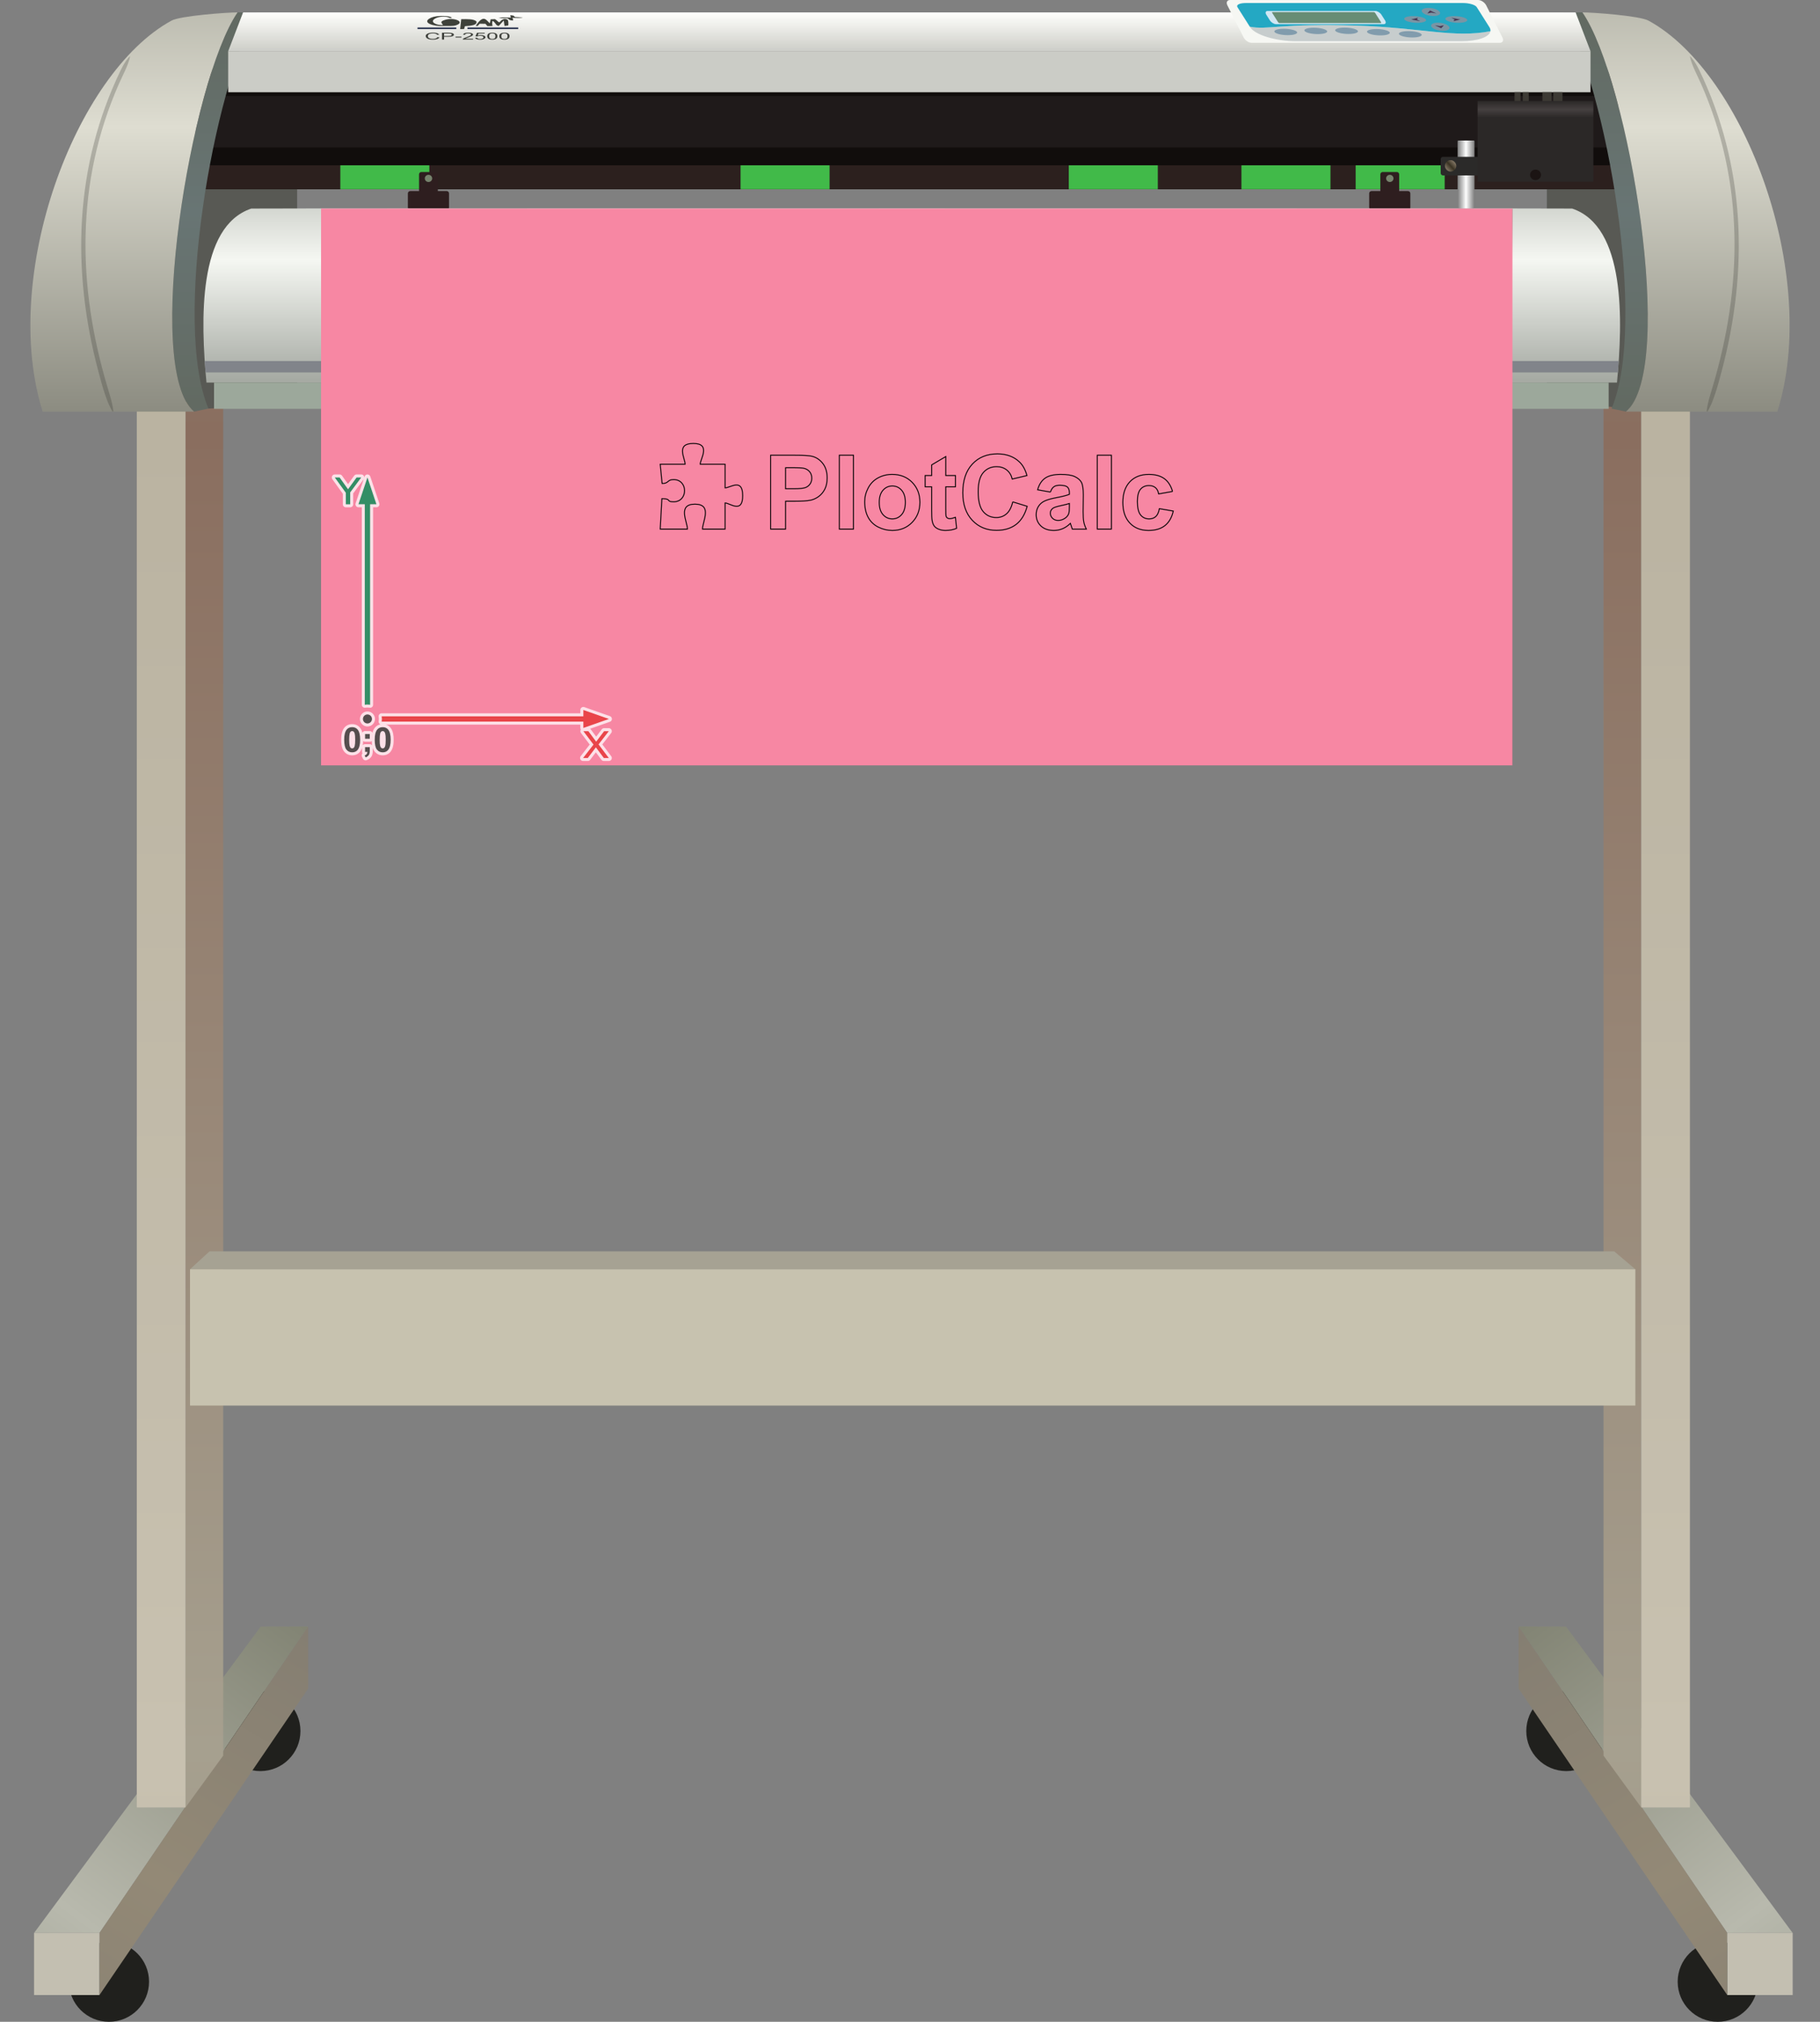 <!-- Creator: plotcalc.com 1000$ --><svg version="1.2" xmlns="http://www.w3.org/2000/svg" viewBox="-790009 -112362 980742 1089296" xmlns:xlink="http://www.w3.org/1999/xlink"><rect x="-790009" y="-112362" width="980742" height="1089296" fill="#808080" stroke="none"/><defs><linearGradient id="G1" x1="-727736" x2="-609246" y1="934998" y2="776431" spreadMethod="reflect" gradientUnits="userSpaceOnUse"><stop offset="0%" stop-color="rgba(184,185,173,1)"/><stop offset="100%" stop-color="rgba(130,132,116,1)"/></linearGradient><linearGradient id="G2" x1="-623960" x2="-531287" y1="945793" y2="785278" spreadMethod="reflect" gradientUnits="userSpaceOnUse"><stop offset="0%" stop-color="rgba(147,137,118,1)"/><stop offset="100%" stop-color="rgba(130,124,113,1)"/></linearGradient><linearGradient id="G3" x1="-669733" x2="-669733" y1="829785" y2="122079" spreadMethod="reflect" gradientUnits="userSpaceOnUse"><stop offset="0%" stop-color="rgba(166,160,143,1)"/><stop offset="100%" stop-color="rgba(138,110,95,1)"/></linearGradient><linearGradient id="G4" x1="-716299" x2="-716299" y1="829670" y2="119388" spreadMethod="reflect" gradientUnits="userSpaceOnUse"><stop offset="0%" stop-color="rgba(200,193,176,1)"/><stop offset="100%" stop-color="rgba(186,179,161,1)"/></linearGradient><linearGradient id="G5" x1="132082" x2="13593" y1="934998" y2="776431" spreadMethod="reflect" gradientUnits="userSpaceOnUse"><stop offset="0%" stop-color="rgba(184,185,173,1)"/><stop offset="100%" stop-color="rgba(130,132,116,1)"/></linearGradient><linearGradient id="G6" x1="28307" x2="-64366" y1="945793" y2="785278" spreadMethod="reflect" gradientUnits="userSpaceOnUse"><stop offset="0%" stop-color="rgba(147,137,118,1)"/><stop offset="100%" stop-color="rgba(130,124,113,1)"/></linearGradient><linearGradient id="G7" x1="74080" x2="74080" y1="829785" y2="122079" spreadMethod="reflect" gradientUnits="userSpaceOnUse"><stop offset="0%" stop-color="rgba(166,160,143,1)"/><stop offset="100%" stop-color="rgba(138,110,95,1)"/></linearGradient><linearGradient id="G8" x1="120646" x2="120646" y1="829670" y2="119388" spreadMethod="reflect" gradientUnits="userSpaceOnUse"><stop offset="0%" stop-color="rgba(200,193,176,1)"/><stop offset="100%" stop-color="rgba(186,179,161,1)"/></linearGradient><linearGradient id="G9" x1="-697201" x2="-697200" y1="1857" y2="-101258" spreadMethod="reflect" gradientUnits="userSpaceOnUse"><stop offset="0%" stop-color="rgba(104,117,116,1)"/><stop offset="100%" stop-color="rgba(98,106,98,1)"/></linearGradient><linearGradient id="G10" x1="-704694" x2="-704694" y1="-43908" y2="109404" spreadMethod="reflect" gradientUnits="userSpaceOnUse"><stop offset="0%" stop-color="rgba(222,221,209,1)"/><stop offset="100%" stop-color="rgba(140,140,129,1)"/></linearGradient><linearGradient id="G11" x1="97925" x2="97924" y1="1857" y2="-101258" spreadMethod="reflect" gradientUnits="userSpaceOnUse"><stop offset="0%" stop-color="rgba(104,117,116,1)"/><stop offset="100%" stop-color="rgba(98,106,98,1)"/></linearGradient><linearGradient id="G12" x1="105418" x2="105418" y1="-43908" y2="109404" spreadMethod="reflect" gradientUnits="userSpaceOnUse"><stop offset="0%" stop-color="rgba(222,221,209,1)"/><stop offset="100%" stop-color="rgba(140,140,129,1)"/></linearGradient><linearGradient id="G13" x1="-628110" x2="-628109" y1="-84075" y2="-105655" spreadMethod="reflect" gradientUnits="userSpaceOnUse"><stop offset="0%" stop-color="rgba(203,204,198,1)"/><stop offset="100%" stop-color="rgba(255,255,252,1)"/></linearGradient><linearGradient id="G14" x1="-605606" x2="-605606" y1="92354" y2="27625" spreadMethod="reflect" gradientUnits="userSpaceOnUse"><stop offset="0%" stop-color="rgba(166,170,163,1)"/><stop offset="100%" stop-color="rgba(245,247,242,1)"/></linearGradient><linearGradient id="G15" x1="0" x2="4557" y1="-18439" y2="-18439" spreadMethod="reflect" gradientUnits="userSpaceOnUse"><stop offset="0%" stop-color="rgba(254,254,254,1)"/><stop offset="100%" stop-color="rgba(125,125,125,1)"/></linearGradient><linearGradient id="G16" x1="-8329" x2="-10247" y1="-23011" y2="-21297" spreadMethod="reflect" gradientUnits="userSpaceOnUse"><stop offset="0%" stop-color="rgba(58,51,35,1)"/><stop offset="100%" stop-color="rgba(121,110,92,1)"/></linearGradient><linearGradient id="G17" x1="6223" x2="6223" y1="-53416" y2="-57959" spreadMethod="reflect" gradientUnits="userSpaceOnUse"><stop offset="0%" stop-color="rgba(69,64,64,1)"/><stop offset="100%" stop-color="rgba(43,40,39,1)"/></linearGradient><linearGradient id="GS1" x1="0" x2="0" y1="0" y2="25000" gradientUnits="userSpaceOnUse"><stop offset="25%" stop-color="rgba(0,0,0,.2)"/><stop offset="100%" stop-color="rgba(0,0,0,0)"/></linearGradient><linearGradient id="GS2" x1="0" x2="0" y1="300000" y2="100000" gradientUnits="userSpaceOnUse"><stop offset="0%" stop-color="rgba(0,0,0,.1)"/><stop offset="100%" stop-color="rgba(0,0,0,0)"/></linearGradient></defs><path id="theMotionPath" d="M0 0H-592000H0" /><g><path fill="rgba(32,32,29,1)" d="m-649698 841866c-11924 0-21590-9666-21590-21590 0-11923 9666-21590 21590-21590 11923 0 21590 9667 21590 21590 0 11924-9667 21590-21590 21590"/><path fill="rgba(32,32,29,1)" d="m-731282 976934c-11924 0-21590-9666-21590-21590 0-11923 9666-21590 21590-21590 11923 0 21590 9667 21590 21590 0 11924-9667 21590-21590 21590"/><path fill="url(#G1)" d="m-736406 929072h-35256l122183-165100h25519z"/><path fill="url(#G2)" d="m-736406 929072l112446-165100v33442l-112446 165100z"/><path fill="rgba(195,191,177,1)" d="m-736406 929072h-35256v33442h35256z"/><path fill="url(#G3)" d="m-690053 93058l20320-27924c0 232036 0 536353 0 768389l-20320 27924z"/><path fill="url(#G4)" d="m-690053 93058h-26247v768389h26247z"/><path fill="rgba(32,32,29,1)" d="m54045 841866c11924 0 21590-9666 21590-21590 0-11923-9666-21590-21590-21590-11924 0-21590 9667-21590 21590 0 11924 9666 21590 21590 21590"/><path fill="rgba(32,32,29,1)" d="m135629 976934c11924 0 21590-9666 21590-21590 0-11923-9666-21590-21590-21590-11924 0-21590 9667-21590 21590 0 11924 9666 21590 21590 21590"/><path fill="url(#G5)" d="m140753 929072h35255l-122182-165100h-25519z"/><path fill="url(#G6)" d="m140753 929072l-112446-165100v33442l112446 165100z"/><path fill="rgba(195,191,177,1)" d="m140753 929072h35255v33442h-35255z"/><path fill="url(#G7)" d="m94400 93058l-20320-27924c0 232036 0 536353 0 768389l20320 27924z"/><path fill="url(#G8)" d="m94400 93058h26247v768389h-26247z"/><path fill="rgba(166,162,147,1)" d="m-687619 571480c112667 0 666186 0 778853 0l-11397-9630c-105364 0-651580 0-756945 0z"/><path fill="rgba(199,194,175,1)" d="m-687619 571480h778853c0 24726 0 48462 0 73448h-778853c0-25045 0-48707 0-73448"/><path fill="rgba(88,89,84,1)" d="m118077 99721l-26748 8065-47782-3344v-182783l76890 5058z"/><path fill="rgba(88,89,84,1)" d="m-704425 99721l26748 8065 47782-3344v-182783l-76890 5058z"/><path fill="rgba(17,13,12,1)" d="m-684613-10427h766605v-62998h-766605z"/><path fill="rgba(31,26,26,1)" d="m-684613-32903h766605v-27781h-766605z"/><path fill="rgba(44,32,30,1)" d="m-684613-10427h766605v-12862h-766605z"/><path fill="rgba(65,186,73,1)" d="m-390941-23289h47965v12862h-47965z"/><path fill="rgba(65,186,73,1)" d="m-214067-23289h47966v12862h-47966z"/><path fill="rgba(65,186,73,1)" d="m-121031-23289h47966v12862h-47966z"/><path fill="rgba(65,186,73,1)" d="m-59477-23289h47966v12862h-47966z"/><path fill="rgba(65,186,73,1)" d="m-606616-23289h47966v12862h-47966z"/><path fill="rgba(46,30,31,1)" d="m-50940-9419h4756v-9008c0-693 568-1261 1262-1261h7617c693 0 1261 568 1261 1261v9008h4756c694 0 1261 567 1261 1261v7617c0 694-567 1262-1261 1262h-19652c-694 0-1261-568-1261-1262v-7617c0-694 567-1261 1261-1261"/><path fill="rgba(118,131,109,1)" d="m-41082-14301c1098 0 1988-866 1988-1934 0-1068-890-1934-1988-1934-1098 0-1988 866-1988 1934 0 1068 890 1934 1988 1934"/><path fill="rgba(46,30,31,1)" d="m-568959-9419h4756v-9008c0-693 567-1261 1261-1261h7617c694 0 1262 568 1262 1261v9008h4756c693 0 1261 567 1261 1261v7617c0 694-568 1262-1261 1262h-19652c-694 0-1262-568-1262-1262v-7617c0-694 568-1261 1262-1261"/><path fill="rgba(118,131,109,1)" d="m-559102-14301c1098 0 1988-866 1988-1934 0-1068-890-1934-1988-1934-1098 0-1988 866-1988 1934 0 1068 890 1934 1988 1934"/><path fill="url(#G9)" d="m-685492 109404l7815-1618c-19507-46293 2775-171592 26019-213429l-10369-46c-25169 36806-50716 191939-23465 215093"/><path fill="url(#G10)" d="m-685492 109404c-27251-23154-1704-178287 23465-215093-5547 0-30767 1825-35551 4431-52148 28399-92431 137762-69442 210662z"/><path fill="rgba(43,42,41,0.24)" d="m-731906 96863c1225 4049 2503 8097 2996 12314l-498 171c-3428-5647-5885-15247-7553-21488-14633-54763-12935-110856 11995-162395 1342-2776 2872-5476 5090-7653-846 4675-4024 10415-5974 14837-23468 53210-22609 109159-6056 164214"/><path fill="url(#G11)" d="m86216 109404l-7816-1618c19507-46293-2774-171592-26018-213429l10369-46c25169 36806 50716 191939 23465 215093"/><path fill="url(#G12)" d="m86216 109404c27251-23154 1704-178287-23465-215093 5547 0 30767 1825 35551 4431 52148 28399 92431 137762 69442 210662z"/><path fill="rgba(43,42,41,0.24)" d="m132630 96863c-1225 4049-2503 8097-2996 12314l497 171c3429-5647 5885-15247 7553-21488 14634-54763 12936-110856-11994-162395-1343-2776-2872-5476-5090-7653 846 4675 4024 10415 5974 14837 23468 53210 22609 109159 6056 164214"/><path fill="rgba(203,204,198,1)" d="m-667040-62661h734104v-22135h-734104z"/><path fill="url(#G13)" d="m-667040-84796l8021-20859c145535 0 572528 0 718063 0l8020 20859c-150882 0-583222 0-734104 0"/><path fill="rgba(246,247,243,1)" d="m-127187-112362h133702c1583 0 3534 1295 4335 2878l8760 17310c801 1583 161 2878-1422 2878h-133701c-1583 0-3534-1295-4335-2878l-8760-17310c-802-1583-162-2878 1421-2878"/><path fill="rgba(199,205,205,1)" d="m13121-95539c-522 3110-6756 5391-15777 5391h-88872c-11023 0-22197-3405-24831-7567l-169-267c9324 1912 17875-1971 57218-617 36379 1253 52567 6827 72431 3060"/><path fill="rgba(36,168,195,1)" d="m-118791-110732h117342c3193 0 6430 987 7194 2192l2864 4526 610 964 3249 5133 127 202c479 755 642 1486 526 2176-19864 3767-36052-1807-72431-3060-39343-1354-47894 2529-57218 617l-2201-3478-1007-1590-609-964-2865-4526c-763-1205 1225-2192 4419-2192"/><path fill="rgba(122,149,164,1)" d="m-17541-103731c2632 0 4148-977 3385-2183-763-1205-3515-2182-6148-2182-2632 0-4148 977-3385 2182 763 1206 3515 2183 6148 2183"/><path fill="rgba(122,149,164,1)" d="m-15264-100133c-2633 0-4148 977-3385 2182 762 1205 3515 2183 6147 2183 2633 0 4149-978 3386-2183-763-1205-3516-2182-6148-2182"/><path fill="rgba(69,52,81,1)" d="m-19427-106712l1724 798 1725 798-2723-447-2156 447 715-798z"/><path fill="rgba(69,52,81,1)" d="m-13378-97153l-1724-798-1725-798 2723 448 2156-448-715 798z"/><path fill="rgba(122,149,164,1)" d="m-11028-101874c630 994 3727 1800 6919 1800 3192 0 5270-806 4641-1800-629-994-3727-1800-6919-1800-3192 0-5270 806-4641 1800"/><path fill="rgba(69,52,81,1)" d="m-3135-101874l-1821 461-1821 460 601-921-1768-921 2405 460z"/><path fill="rgba(122,149,164,1)" d="m-21646-101874c629 994-1449 1800-4641 1800-3192 0-6290-806-6919-1800-629-994 1448-1800 4640-1800 3193 0 6290 806 6920 1800"/><path fill="rgba(69,52,81,1)" d="m-29539-101874l2404 461 2404 460-1767-921 601-921-1821 460z"/><path fill="rgba(209,231,243,1)" d="m-106886-106460h57978c1117 0 2610 914 3318 2032l1933 3055c708 1118 372 2032-746 2032h-57977c-1118 0-2610-914-3318-2032l-1934-3055c-707-1118-371-2032 746-2032"/><path fill="rgba(103,141,116,1)" d="m-104305-105856h54603c238 0 557 195 707 434l3200 5055c151 239 80 434-159 434h-54602c-238 0-557-195-708-434l-3199-5055c-151-239-80-434 158-434"/><path fill="rgba(129,156,173,1)" d="m-79891-93995c3340 0 5562-767 4964-1713-599-946-3792-1713-7132-1713-3340 0-5562 767-4964 1713 599 946 3792 1713 7132 1713"/><path fill="rgba(129,156,173,1)" d="m-96068-93427c3340 0 5563-767 4964-1713-599-946-3792-1712-7132-1712-3340 0-5562 766-4964 1712 599 946 3792 1713 7132 1713"/><path fill="rgba(129,156,173,1)" d="m-63306-94056c3340 0 5562-767 4963-1713-598-946-3791-1713-7132-1713-3339 0-5562 767-4963 1713 598 946 3791 1713 7132 1713"/><path fill="rgba(129,156,173,1)" d="m-46147-93287c3340 0 5563-767 4964-1713-599-946-3792-1713-7132-1713-3340 0-5562 767-4964 1713 599 946 3792 1713 7132 1713"/><path fill="rgba(129,156,173,1)" d="m-28951-92168c3340 0 5562-767 4964-1712-599-946-3792-1713-7132-1713-3340 0-5563 767-4964 1713 599 945 3792 1712 7132 1712"/><path fill="rgba(62,65,58,1)" d="m-551283-98852c-3850 162-7193-1706-4447-3399 854-527 2318-1096 4366-1145 3594-87 3065 1143 4905 638-892-965-4148-1066-6367-991-2721 92-4572 632-5862 1437-3615 2257 2219 4248 7619 3956 2531-138 4865 286 6962-449 4955-1739-1211-4404-6123-2843-3179 1010-1602 1658-1053 2796m4764-1049c-133 831-819 448-1757 1175 5253 155 4780-3085 1135-2992-3381 87-4065 2985-1574 2258 1075-314 531-565 2196-441"/><path fill="rgba(62,65,58,1)" d="m-533650-98414c1550-8 552 463 2112-1168l3113 40 1059 1219 2738-11c-96-809-379-2221 168-2797 1878 1440 1454 2437 3195 2750l2697-2926 422 2904 1999-218c157-533 220-2910-537-3263-2260-1054-3526 979-4227 1568-952-298-778-733-2351-1736l-2369 108-394 2103c-1800-1207-3173-5418-7625 1427m2466-1586l2431 35c-302-666-553-1022-1394-1377z"/><path fill="rgba(62,65,58,1)" d="m-542044-96691l2108-33 469-1540c3573-174 6784-622 6189-2575-1519-1365-4802-1212-8205-1193zm2740-2139c4942-73 5145-3035 32-2832-243 864-583 2036-32 2832"/><path fill="rgba(62,65,58,1)" d="m-514711-102857c-1949-77-4914-260-6604 64 3616 651 4291-281 5429 729 341 303 22 512 2253 795 158-732 164-859-372-1514 2964 164 4354 85 5130-40 110-17 223-53 310-70 89-17 209-48 305-79l-4134-187c-1309-807 123-698-2659-1009z"/><path fill="rgba(45,55,82,1)" d="m-565022-97574h20888v869h-20888z"/><path fill="rgba(45,55,82,1)" d="m-538089-97574h27325v869h-27325z"/><path fill="rgba(61,63,58,1)" d="m-554311-92345l1114 123c-232 400-651 704-1255 914-605 209-1344 315-2218 315-903 0-1638-81-2205-243-568-161-998-394-1293-700-295-306-444-634-444-985 0-383 166-717 501-1001 334-286 809-502 1425-650 616-148 1295-222 2034-222 841 0 1547 93 2118 281 573 187 972 450 1196 789l-1091 113c-193-267-477-462-846-584-370-122-836-183-1397-183-643 0-1183 68-1615 203-432 135-737 317-911 545-176 229-264 464-264 706 0 313 103 586 311 819 207 234 530 407 968 523 438 115 911 173 1421 173 622 0 1146-79 1576-236 431-157 722-390 875-700m2489 1290v-3677h3172c557 0 983 12 1279 35 412 30 758 87 1038 171 280 85 505 203 675 354 170 152 254 319 254 501 0 312-227 576-683 792-453 217-1277 324-2466 324h-2154v1500zm1115-1931h2170c720 0 1228-58 1531-176 301-117 452-281 452-494 0-153-88-285-266-395-178-109-413-182-702-217-188-22-534-33-1036-33h-2149zm6171 827v-452h3191v452zm9445 673v431h-5561c-8-109 33-213 121-314 143-165 371-329 686-489 315-160 765-345 1350-555 909-327 1527-587 1849-779 325-191 487-373 487-544 0-179-146-330-440-453-293-122-676-184-1148-184-498 0-897 65-1196 195-299 130-450 309-454 540l-1056-47c72-345 346-609 819-790 476-182 1111-273 1911-273 805 0 1445 98 1914 294 472 196 706 439 706 728 0 148-68 292-207 434-137 143-366 293-685 451-320 156-850 373-1589 647-620 227-1019 382-1195 463-176 81-321 162-436 245zm1116-534l1080-36c80 230 266 403 555 519 290 116 644 174 1060 174 503 0 923-82 1265-246 341-164 511-381 511-652 0-258-163-461-489-610-327-148-759-223-1297-223-334 0-633 33-899 100-264 67-471 153-624 260l-974-62 810-1890h4165v431h-3342l-448 992c503-155 1031-232 1582-232 732 0 1350 112 1852 334 503 223 755 509 755 858 0 333-221 621-663 863-538 298-1273 447-2204 447-763 0-1384-95-1867-282-483-187-759-436-828-745m6526-850c0-434 102-785 305-1050 205-266 508-471 911-614 401-143 908-214 1518-214 450 0 845 40 1187 119 340 80 621 195 841 344 219 149 391 332 516 546 127 215 189 506 189 869 0 432-101 781-303 1046-201 267-504 471-907 615-401 144-909 216-1523 216-808 0-1444-126-1905-379-553-308-829-807-829-1498m1056 2c0 605 160 1008 483 1206 323 200 722 299 1195 299 473 0 872-100 1195-300 322-200 482-601 482-1205 0-605-160-1007-482-1206-321-199-724-299-1207-299-473 0-853 88-1136 264-354 223-530 638-530 1241m5469-2c0-434 102-785 305-1050 206-266 509-471 912-614 401-143 907-214 1517-214 450 0 845 40 1187 119 340 80 622 195 841 344 219 149 391 332 516 546 127 215 190 506 190 869 0 432-102 781-303 1046-202 267-505 471-908 615-400 144-909 216-1523 216-807 0-1443-126-1905-379-553-308-829-807-829-1498m1056 2c0 605 161 1008 483 1206 323 200 722 299 1195 299 473 0 872-100 1195-300 323-200 483-601 483-1205 0-605-160-1007-483-1206-321-199-724-299-1207-299-473 0-852 88-1136 264-354 223-530 638-530 1241"/><path fill="url(#G14)" d="m-678747 93737c-3172-33496-4721-84031 24141-93723 566-190 711227-190 711793 0 28862 9692 27313 60227 24141 93723-32014 0-728061 0-760075 0"/><path fill="rgba(129,132,138,1)" d="m-679230 88311c-167-2010-324-4064-466-6155h761972c-141 2091-298 4145-465 6155z"/><path fill="rgba(156,168,155,1)" d="m-674670 93737h751508v14162h-751508z"/></g><g><path fill="url(#G15)" d="m-3804 0h7608c414 0 753-339 753-753v-35371c0-414-339-753-753-753h-7608c-414 0-753 339-753 753v35371c0 414 339 753 753 753"/><path fill="rgba(43,42,41,1)" d="m-12419-27873h18712c681 0 1237 556 1237 1237v7555c0 681-556 1237-1237 1237h-18712c-681 0-1237-556-1237-1237v-7555c0-681 556-1237 1237-1237"/><path fill="url(#G16)" d="m-8329-19946c1693 0 3066-1372 3066-3065 0-1693-1373-3066-3066-3066-1693 0-3065 1373-3065 3066 0 1693 1372 3065 3065 3065"/><path fill="rgba(61,58,52,1)" d="m26132-62661h3220v6308h-3220z"/><path fill="rgba(61,58,52,1)" d="m30555-62661h3220v6308h-3220z"/><path fill="rgba(61,58,52,1)" d="m41141-62661h4993v6308h-4993z"/><path fill="rgba(61,58,52,1)" d="m46976-62661h4992v6308h-4992z"/><path fill="rgba(43,40,39,1)" d="m6223-48874h62380v34457h-62380z"/><path fill="url(#G17)" d="m6223-48874h62380v-9085h-62380z"/><path fill="rgba(27,20,19,1)" d="m37449-15328c1629 0 2949-1268 2949-2832 0-1564-1320-2832-2949-2832-1630 0-2950 1268-2950 2832 0 1564 1320 2832 2950 2832"/><animateMotion dur="5s" repeatCount="indefinite"><mpath xlink:href="#theMotionPath" /></animateMotion></g><rect fill="rgba(247,135,163,1)" x="-617000" y="0" width="642000" height="300000"/><g transform="translate(-296000 150000) scale(0.5)"><path stroke-width="1000" stroke="rgba(0,0,0,1)" fill="none" d="m275705 4829l-15012 2668c-500-2984-1649-5226-3447-6746-1797-1501-4114-2261-6968-2261-3799 0-6839 1316-9100 3948-2261 2631-3391 7024-3391 13195 0 6858 1149 11695 3447 14530 2298 2836 5374 4244 9229 4244 2892 0 5264-834 7098-2483 1854-1650 3151-4485 3911-8525l15012 2557c-1557 6895-4541 12102-8952 15624-4411 3521-10323 5282-17754 5282-8415 0-15142-2669-20146-7988-5023-5338-7525-12714-7525-22147 0-9545 2521-16958 7543-22277 5023-5319 11825-7969 20406-7969 7005 0 12584 1519 16735 4540 4133 3021 7098 7617 8914 13808m-81156 40587v-79618h15234v79618zm-30043-27577c-1946 648-5041 1427-9285 2335-4225 908-7005 1798-8303 2650-1983 1427-2983 3206-2983 5375 0 2150 797 3984 2390 5541 1594 1557 3614 2335 6079 2335 2743 0 5375-908 7877-2705 1835-1390 3058-3058 3632-5060 390-1297 593-3781 593-7432zm-20460-12343l-13789-2447c1557-5634 4244-9804 8044-12509 3799-2706 9451-4059 16939-4059 6802 0 11880 797 15216 2409 3317 1612 5671 3651 7024 6134 1353 2484 2038 7025 2038 13659l-222 17792c0 5060 241 8804 723 11213 481 2409 1390 4985 2724 7728h-15123c-389-1001-890-2483-1464-4448-241-908-426-1501-538-1779-2594 2557-5374 4466-8339 5745-2966 1279-6116 1928-9471 1928-5912 0-10582-1613-13992-4837-3411-3207-5116-7284-5116-12214 0-3243 779-6153 2336-8710 1556-2539 3725-4504 6542-5857 2798-1353 6839-2539 12120-3558 7117-1335 12066-2595 14808-3744v-1538c0-2966-722-5078-2168-6357-1464-1260-4207-1890-8229-1890-2724 0-4837 537-6357 1631-1538 1074-2761 2983-3706 5708m-40606 10564l15568 4781c-2391 8766-6376 15271-11936 19534-5560 4244-12602 6376-21146 6376-10582 0-19275-3615-26095-10842-6802-7228-10212-17107-10212-29654 0-13251 3429-23555 10268-30894 6838-7339 15846-11009 27003-11009 9748 0 17662 2891 23740 8655 3633 3410 6339 8303 8155 14697l-15901 3781c-945-4115-2910-7377-5894-9767-3002-2391-6635-3577-10897-3577-5912 0-10713 2112-14382 6357-3688 4225-5523 11082-5523 20571 0 10045 1816 17218 5430 21480 3633 4282 8340 6413 14141 6413 4281 0 7969-1353 11046-4078 3076-2724 5300-6986 6635-12824m-61716-28356v12121h-10453v23370c0 4744 93 7506 297 8284 204 779 649 1427 1372 1946 704 501 1556 760 2576 760 1427 0 3465-482 6153-1464l1278 11861c-3539 1520-7543 2280-12028 2280-2742 0-5207-464-7413-1390-2205-927-3818-2132-4837-3596-1038-1482-1742-3465-2150-5986-315-1779-482-5375-482-10805v-25260h-7005v-12121h7005v-11454l15234-9007v20461zm-82157 28967c0 5727 1353 10119 4059 13159 2724 3058 6060 4577 10045 4577 3966 0 7302-1519 9989-4577 2687-3040 4040-7469 4040-13270 0-5653-1353-10008-4040-13047-2687-3058-6023-4578-9989-4578-3985 0-7321 1520-10045 4578-2706 3039-4059 7431-4059 13158m-15679-815c0-5078 1241-9990 3743-14734 2502-4763 6042-8377 10620-10879 4578-2502 9674-3762 15327-3762 8729 0 15864 2835 21443 8506 5578 5690 8358 12844 8358 21517 0 8748-2817 15994-8432 21740-5635 5745-12714 8618-21258 8618-5282 0-10323-1205-15123-3596-4782-2390-8433-5893-10935-10527-2502-4614-3743-10248-3743-16883m-27337 29560v-79618h15234v79618zm-57934-66163v22684h8766c6320 0 10527-426 12658-1260 2131-834 3799-2131 5004-3929 1204-1779 1816-3836 1816-6208 0-2910-852-5301-2539-7191-1705-1891-3836-3077-6449-3559-1909-352-5746-537-11528-537zm-16124 66163v-79618h25779c9767 0 16124 389 19090 1186 4559 1204 8377 3799 11453 7802 3077 4003 4615 9174 4615 15513 0 4892-890 8988-2651 12324-1779 3336-4021 5949-6745 7858-2725 1890-5505 3151-8322 3762-3836 760-9378 1149-16643 1149h-10452v30024z"/><path stroke-width="1000" stroke="rgba(0,0,0,1)" fill="none" d="m-276484-24505h26839c94-6279-10508-22332 8796-22357 19416-24 7526 16756 7444 22357h26839v25488c5574 0 18923-10984 18973 8346 51 19957-13994 7894-18973 7894v28193h-24359c0-7971 11052-26866-8118-26866-19171 0-8120 18894-8120 26866h-29321l1805-32787c11049-21 3914 3384 12629 3384 15775 0 15775-23962 0-23962-7114 0-4889 4273-12392 4221z"/></g><rect fill="url(#GS1)" x="-617000" y="0" width="642000" height="25000" /><rect fill="url(#GS2)" x="-617000" y="100000" width="642000" height="200000" /><g transform="translate(-592000 275000) scale(3)"><path fill="rgba(254,254,254,0.75)" d="m3321 1015c327 100 614 292 842 581 455 575 547 1428 547 2136 0 711-93 1563-550 2140-355 449-855 658-1423 658-590 0-1094-238-1461-700-142-178-245-388-320-615v455c0 241-16 503-85 734-71 238-204 445-383 617-182 174-401 298-637 383-263 95-553-25-672-279l-164-351c-68-145-71-296-8-442 25-58 58-109 97-153-46-79-73-171-73-269v-712c-82 246-195 476-352 674-355 449-854 658-1423 658-591 0-1094-237-1462-700-439-552-511-1428-511-2106 0-711 94-1558 549-2134 356-450 855-658 1424-658 571 0 1069 213 1426 664 197 249 326 550 409 869 89-175 272-294 481-294h844c211 0 395 122 484 300 83-323 213-628 414-881 267-338 615-540 1013-619-74-33-140-83-196-150-106-128-146-281-115-444 23-124 34-251 34-377 0-126-11-253-34-377-31-163 9-316 115-444 106-127 249-194 415-194h35695v-598c0-181 80-336 228-441 147-104 321-128 491-69l4590 1614c220 77 360 276 360 509 0 233-140 432-360 509l-3550 1248c43 31 81 70 114 115l971 1307 995-1311c106-139 256-214 430-214h843c211 0 392 113 485 303 93 189 71 401-58 568l-1590 2048 1594 2113c127 167 146 378 53 566-94 187-274 299-484 299h-892c-176 0-328-76-433-217l-1002-1341-1021 1344c-106 139-256 214-430 214h-843c-211 0-392-113-485-303-93-190-71-402 58-569l1619-2083-1567-2077c-126-167-145-378-52-566 7-14 15-28 23-42-57-86-87-187-87-298v-598zm-2484 3713c-43-256-63-518-70-763-95 81-217 130-351 130h-844c-132 0-253-47-347-126-8 248-29 507-76 760 100-124 252-204 423-204h844c170 0 322 80 421 203m-1509-47794c-3 5-6 10-10 15l-1878 2541v1954c0 298-243 540-540 540h-782c-298 0-541-242-541-540v-1889l-1882-2612c-121-168-137-376-42-561 94-185 273-294 480-294h864c179 0 334 79 439 226l1080 1513 1100-1516c105-145 258-223 437-223h831c209 0 388 110 482 297 42 83 62 172 59 260l63-187c75-224 276-368 512-368 236 0 437 144 512 368l1613 4813c57 170 31 342-74 487-104 146-259 225-438 225h-598v35471c0 166-67 309-194 415-128 106-281 146-444 115-124-23-251-34-377-34-126 0-253 11-377 34-163 31-316-9-444-115-127-106-194-249-194-415v-35471h-598c-179 0-334-79-438-225-105-145-131-317-74-487zm672 44416c-745 0-1350-605-1350-1350 0-745 605-1350 1350-1350 745 0 1350 605 1350 1350 0 745-605 1350-1350 1350"/><path fill="rgba(227,30,36,0.80)" d="m43353 7011h-892l-1432-1915-1454 1915h-843l1872-2411-1816-2406h893l1399 1885 1430-1885h843l-1843 2374z"/><path fill="rgba(0,122,70,0.80)" d="m475-2546v-36011h1138l-1613-4813-1613 4813h1138v36011c154-29 313-44 475-44 162 0 321 15 475 44"/><path fill="rgba(227,30,36,0.80)" d="m2546 475h36235v1138l4589-1613-4589-1613v1138h-36235c29 154 44 313 44 475 0 162-15 321-44 475"/><path fill="rgba(43,42,41,0.80)" d="m0 810c447 0 810-363 810-810 0-447-363-810-810-810-447 0-810 363-810 810 0 447 363 810 810 810"/><path fill="rgba(0,122,70,0.80)" d="m-1116-43372l-1984 2684v2132h-782v-2064l-1985-2752h864l1516 2123 1540-2123z"/><path fill="rgba(43,42,41,0.80)" d="m-2744 1472c427 0 761 153 1002 459 287 361 431 962 431 1801 0 837-145 1439-434 1805-239 302-572 453-999 453-430 0-776-165-1039-496-263-331-394-922-394-1770 0-834 144-1434 433-1799 239-302 572-453 1000-453m0 702c-101 0-191 33-269 99-79 65-141 182-184 351-58 219-87 589-87 1108 0 520 26 876 77 1070 52 195 116 324 195 389 78 64 167 96 268 96 101 0 191-33 270-98 78-65 140-182 183-352 57-217 86-585 86-1105 0-519-26-875-77-1070-51-194-116-324-194-389-78-66-167-99-268-99m2316 1381v-844h844v844zm0 1510h844v605c0 245-20 439-63 580-42 142-122 269-239 381-117 113-266 200-446 265l-164-351c169-57 289-135 361-234 71-101 109-235 113-401h-406zm3165-3593c427 0 761 153 1003 459 286 361 430 962 430 1801 0 837-145 1439-434 1805-239 302-572 453-999 453-429 0-776-165-1039-496-263-331-394-922-394-1770 0-834 145-1434 433-1799 240-302 572-453 1000-453m0 702c-101 0-191 33-269 99-79 65-141 182-184 351-58 219-87 589-87 1108 0 520 26 876 78 1070 51 195 116 324 194 389 78 64 167 96 268 96 101 0 191-33 270-98 78-65 140-182 183-352 58-217 86-585 86-1105 0-519-25-875-77-1070-51-194-116-324-194-389-78-66-167-99-268-99"/></g></svg>